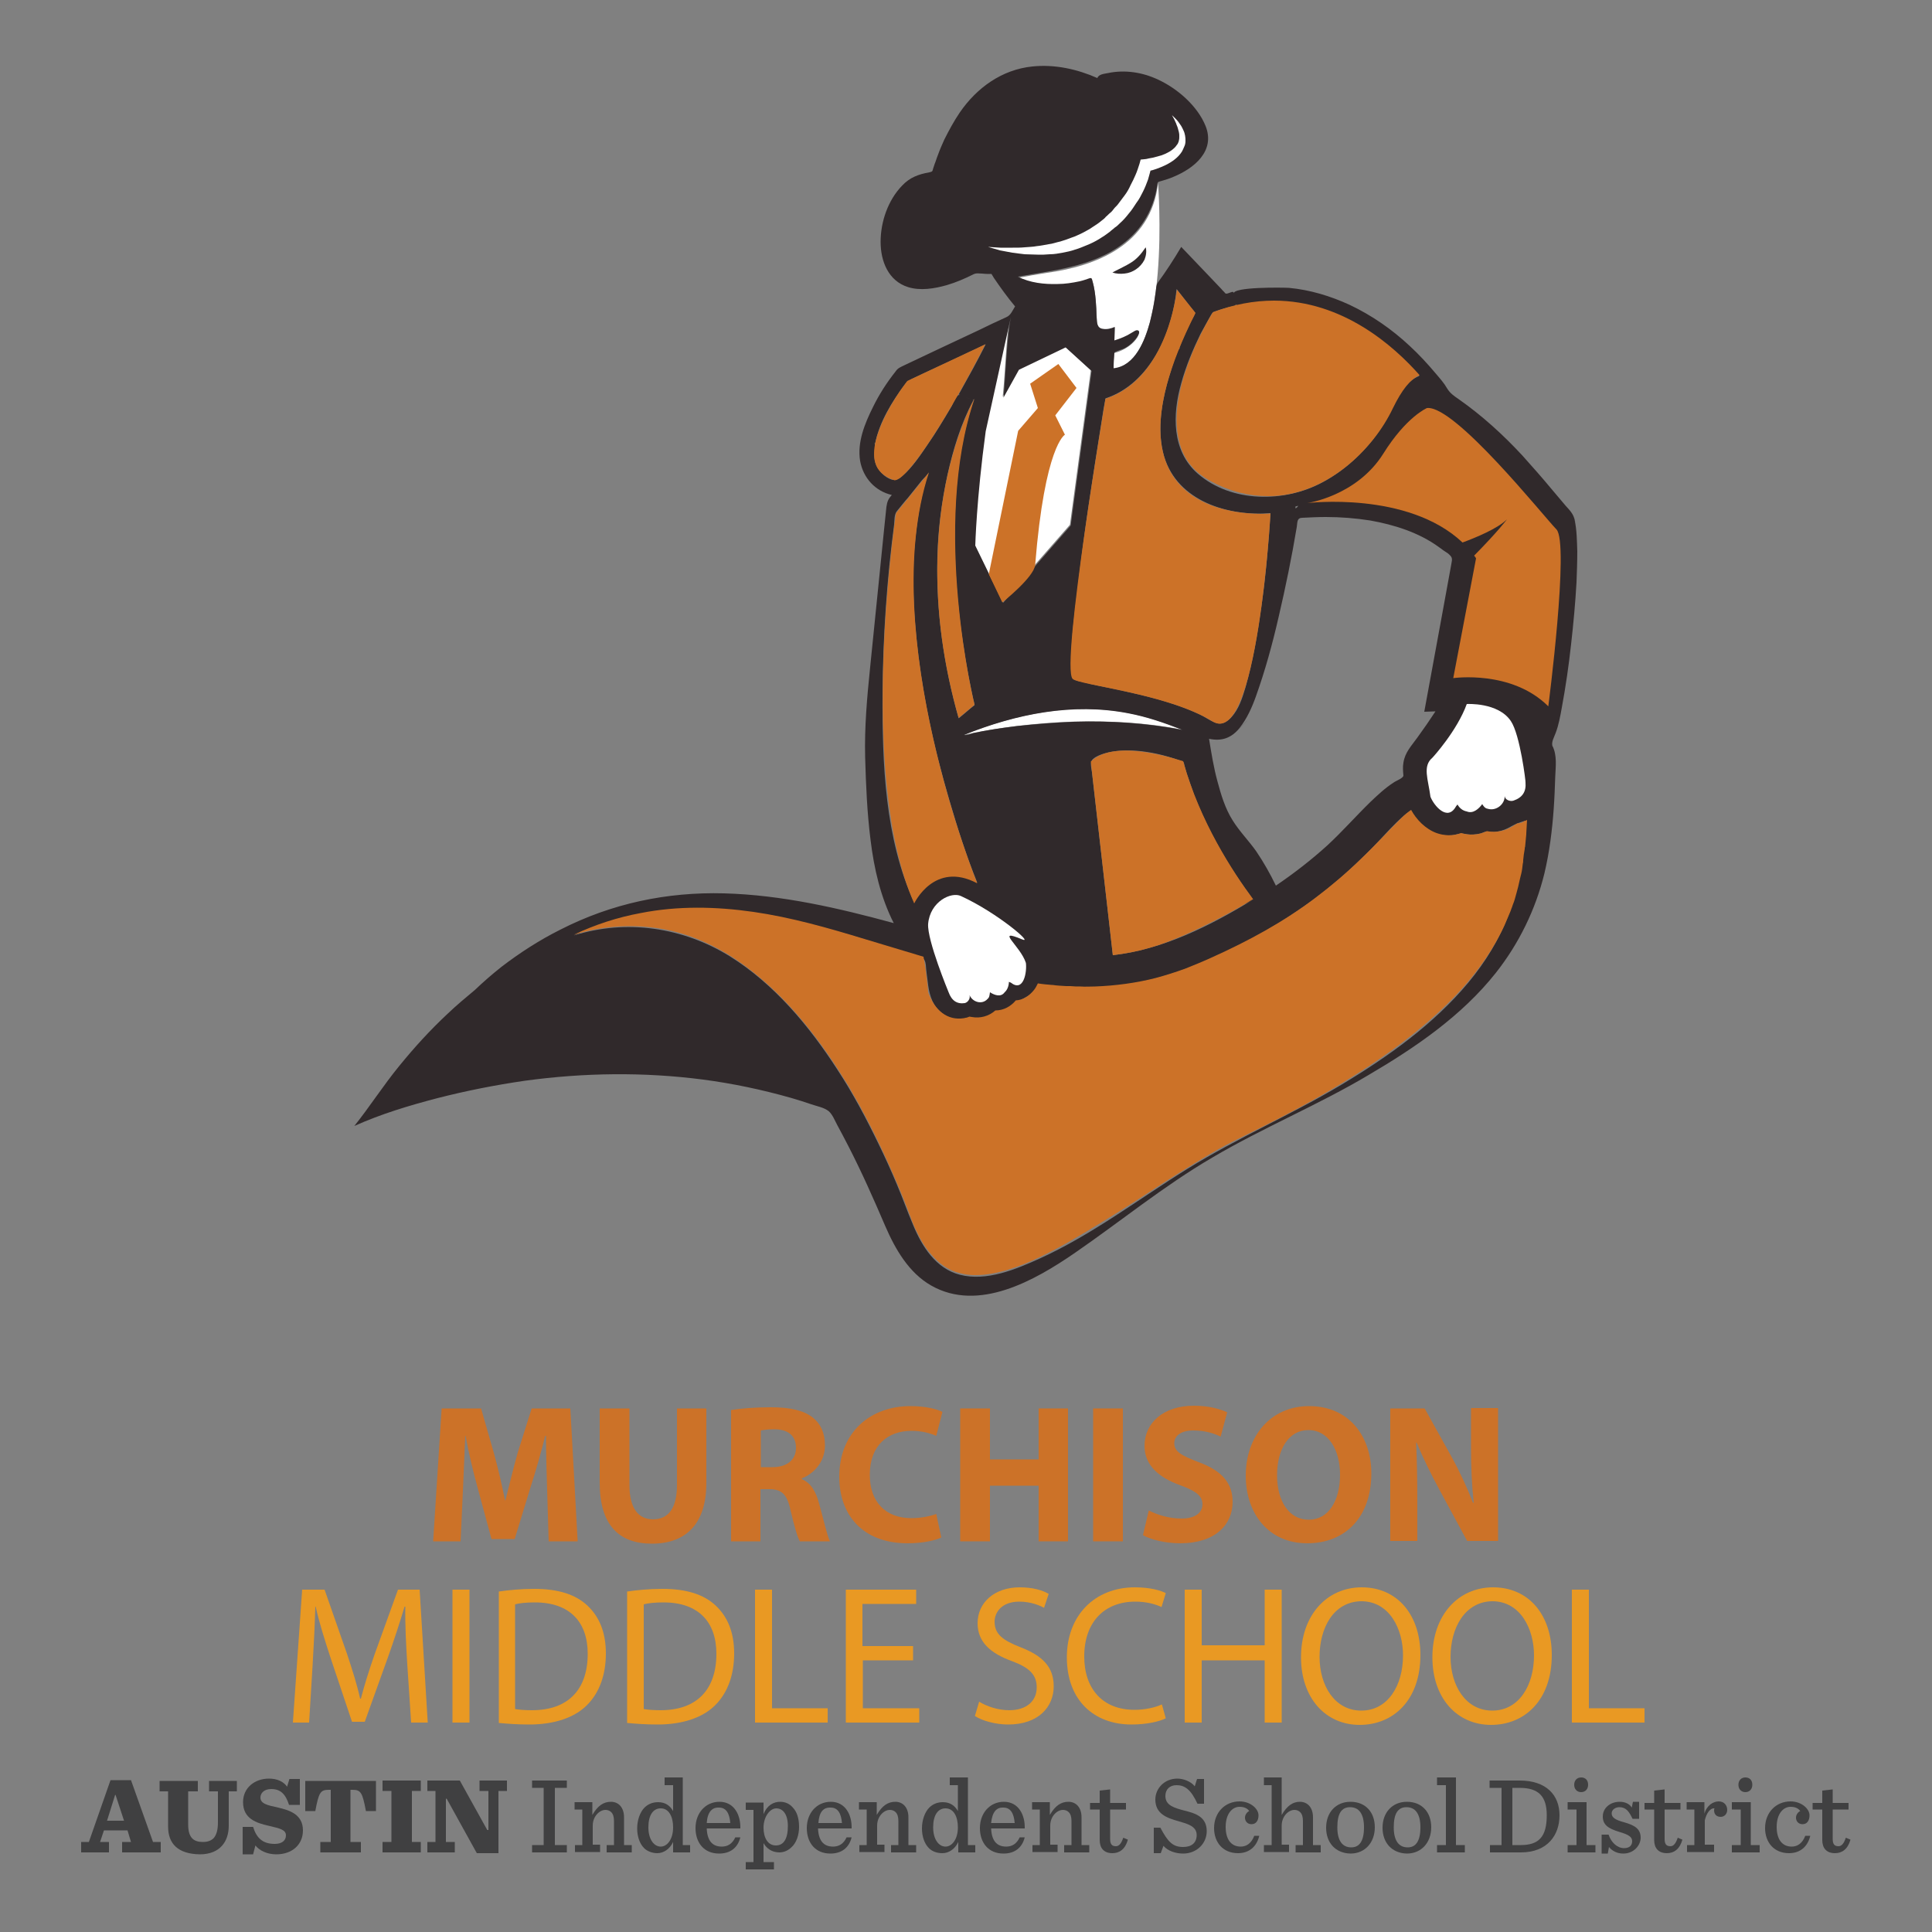 <?xml version="1.0" encoding="utf-8"?>
<!-- Generator: Adobe Illustrator 21.1.0, SVG Export Plug-In . SVG Version: 6.00 Build 0)  -->
<svg version="1.1" id="Layer_1" xmlns="http://www.w3.org/2000/svg" xmlns:xlink="http://www.w3.org/1999/xlink" x="0px" y="0px"
	 viewBox="0 0 500 500" style="enable-background:new 0 0 500 500;" xml:space="preserve">
<rect x="0" y="0" width="500" height="500" fill="#808080" stroke="none"/>
<style type="text/css">
	.st0{fill:#CC7228;}
	.st1{fill:#E99923;}
	.st2{fill:#404041;}
	.st3{fill:#30292B;}
	.st4{fill:#FFFFFF;}
</style>
<g id="Text">
	<g>
		<path class="st0" d="M141.6,385.7c-0.1-4.1-0.3-9.1-0.3-14.1h-0.2c-1.1,4.4-2.5,9.3-3.8,13.3l-4.1,13.4h-6l-3.6-13.3
			c-1.1-4-2.3-8.9-3.1-13.4h-0.1c-0.2,4.6-0.4,10-0.6,14.2l-0.6,13.1h-7.1l2.2-34.4h10.2l3.3,11.5c1.1,4,2.1,8.3,2.9,12.3h0.1
			c1-4,2.1-8.5,3.2-12.4l3.6-11.4h10l1.9,34.4h-7.5L141.6,385.7z"/>
		<path class="st0" d="M162.9,364.5v19.8c0,5.9,2.2,8.9,6.1,8.9c4,0,6.2-2.9,6.2-8.9v-19.8h7.6v19.3c0,10.6-5.3,15.7-14.1,15.7
			c-8.5,0-13.5-4.8-13.5-15.8v-19.2H162.9z"/>
		<path class="st0" d="M189.3,364.9c2.5-0.4,6.1-0.7,10.2-0.7c5,0,8.5,0.8,10.9,2.7c2,1.6,3.1,4,3.1,7.2c0,4.4-3.1,7.4-6,8.5v0.2
			c2.4,1,3.7,3.3,4.5,6.4c1.1,3.9,2.1,8.4,2.8,9.7H207c-0.6-1-1.4-3.8-2.4-8c-0.9-4.3-2.4-5.5-5.5-5.5h-2.3v13.5h-7.6V364.9z
			 M196.9,379.7h3c3.8,0,6.1-1.9,6.1-5c0-3.2-2.1-4.8-5.6-4.8c-1.9,0-2.9,0.2-3.5,0.3V379.7z"/>
		<path class="st0" d="M243.6,397.9c-1.4,0.7-4.6,1.5-8.7,1.5c-11.7,0-17.7-7.4-17.7-17.2c0-11.7,8.2-18.3,18.4-18.3
			c4,0,7,0.8,8.3,1.5l-1.6,6.2c-1.6-0.7-3.7-1.3-6.4-1.3c-6.1,0-10.8,3.7-10.8,11.4c0,6.9,4,11.2,10.8,11.2c2.3,0,4.9-0.5,6.4-1.1
			L243.6,397.9z"/>
		<path class="st0" d="M256.2,364.5v13.2h12.6v-13.2h7.6v34.4h-7.6v-14.4h-12.6v14.4h-7.7v-34.4H256.2z"/>
		<path class="st0" d="M290.6,364.5v34.4h-7.7v-34.4H290.6z"/>
		<path class="st0" d="M297.3,390.9c2.1,1.1,5.2,2.1,8.5,2.1c3.5,0,5.4-1.5,5.4-3.7c0-2.1-1.6-3.4-5.7-4.9c-5.6-2-9.3-5.2-9.3-10.2
			c0-5.9,4.8-10.4,12.8-10.4c3.8,0,6.6,0.8,8.6,1.7l-1.7,6.3c-1.4-0.7-3.8-1.6-7.1-1.6c-3.3,0-4.9,1.5-4.9,3.3
			c0,2.2,1.9,3.2,6.3,4.9c6,2.2,8.8,5.4,8.8,10.3c0,5.8-4.4,10.7-13.6,10.7c-3.9,0-7.7-1-9.6-2.1L297.3,390.9z"/>
		<path class="st0" d="M354.9,381.3c0,11.3-6.7,18.1-16.6,18.1c-10,0-15.9-7.7-15.9-17.5c0-10.3,6.5-18,16.4-18
			C349.2,363.9,354.9,371.8,354.9,381.3z M330.5,381.8c0,6.7,3.1,11.5,8.2,11.5c5.2,0,8.1-5,8.1-11.7c0-6.2-2.9-11.5-8.2-11.5
			C333.5,370.1,330.5,375.1,330.5,381.8z"/>
		<path class="st0" d="M359.8,398.9v-34.4h8.9l7,12.6c2,3.6,4,7.9,5.5,11.8h0.2c-0.5-4.5-0.7-9.2-0.7-14.4v-10.1h7v34.4h-8
			l-7.2-13.3c-2-3.7-4.2-8.1-5.9-12.2l-0.1,0.1c0.2,4.5,0.3,9.4,0.3,15v10.4H359.8z"/>
	</g>
	<g>
		<path class="st1" d="M105.4,430.7c-0.3-4.8-0.6-10.6-0.5-14.9h-0.2c-1.2,4-2.6,8.3-4.3,13.1l-6,16.7h-3.3l-5.5-16.4
			c-1.6-4.9-3-9.3-3.9-13.4h-0.1c-0.1,4.3-0.4,10.1-0.7,15.2l-0.9,14.8h-4.2l2.4-34.4H84l5.8,16.6c1.4,4.2,2.6,8,3.4,11.6h0.2
			c0.9-3.5,2.1-7.3,3.6-11.6l6-16.6h5.6l2.1,34.4h-4.3L105.4,430.7z"/>
		<path class="st1" d="M121.5,411.4v34.4h-4.4v-34.4H121.5z"/>
		<path class="st1" d="M129,411.9c2.7-0.4,5.8-0.7,9.3-0.7c6.3,0,10.7,1.5,13.7,4.3c3,2.8,4.8,6.8,4.8,12.4c0,5.6-1.7,10.2-4.9,13.4
			c-3.2,3.2-8.4,5-14.9,5c-3.1,0-5.7-0.2-7.9-0.4V411.9z M133.3,442.3c1.1,0.2,2.7,0.3,4.4,0.3c9.3,0,14.4-5.3,14.4-14.6
			c0-8.1-4.5-13.3-13.7-13.3c-2.3,0-4,0.2-5.1,0.5V442.3z"/>
		<path class="st1" d="M162.2,411.9c2.7-0.4,5.8-0.7,9.3-0.7c6.3,0,10.7,1.5,13.7,4.3c3,2.8,4.8,6.8,4.8,12.4
			c0,5.6-1.7,10.2-4.9,13.4c-3.2,3.2-8.4,5-14.9,5c-3.1,0-5.7-0.2-7.9-0.4V411.9z M166.6,442.3c1.1,0.2,2.7,0.3,4.4,0.3
			c9.3,0,14.4-5.3,14.4-14.6c0-8.1-4.5-13.3-13.7-13.3c-2.3,0-4,0.2-5.1,0.5V442.3z"/>
		<path class="st1" d="M195.4,411.4h4.4v30.7h14.4v3.7h-18.8V411.4z"/>
		<path class="st1" d="M236.4,429.7h-13.1v12.4h14.6v3.7h-19v-34.4h18.2v3.7h-13.9V426h13.1V429.7z"/>
		<path class="st1" d="M253.4,440.4c2,1.2,4.8,2.2,7.8,2.2c4.5,0,7.1-2.4,7.1-5.9c0-3.2-1.8-5.1-6.4-6.8c-5.5-2-8.9-4.9-8.9-9.8
			c0-5.4,4.4-9.3,10.9-9.3c3.5,0,6,0.8,7.5,1.7l-1.2,3.6c-1.1-0.6-3.4-1.6-6.4-1.6c-4.6,0-6.4,2.8-6.4,5.2c0,3.2,2.1,4.8,6.7,6.6
			c5.7,2.2,8.6,5.1,8.6,10.1c0,5.3-3.9,9.9-11.8,9.9c-3.3,0-6.8-1-8.6-2.2L253.4,440.4z"/>
		<path class="st1" d="M301.7,444.7c-1.6,0.8-4.8,1.6-8.9,1.6c-9.5,0-16.7-6.1-16.7-17.4c0-10.8,7.2-18.1,17.6-18.1
			c4.2,0,6.9,0.9,8,1.5l-1.1,3.6c-1.7-0.8-4-1.4-6.8-1.4c-7.9,0-13.2,5.2-13.2,14.2c0,8.4,4.8,13.8,13,13.8c2.7,0,5.4-0.6,7.1-1.4
			L301.7,444.7z"/>
		<path class="st1" d="M311,411.4v14.4h16.3v-14.4h4.4v34.4h-4.4v-16.1H311v16.1h-4.4v-34.4H311z"/>
		<path class="st1" d="M367.6,428.3c0,11.8-7.1,18.1-15.7,18.1c-8.9,0-15.2-7-15.2-17.5c0-10.9,6.7-18.1,15.7-18.1
			C361.7,410.8,367.6,418,367.6,428.3z M341.5,428.8c0,7.4,3.9,13.9,10.8,13.9c6.9,0,10.8-6.5,10.8-14.3c0-6.8-3.5-14-10.8-14
			C345.1,414.5,341.5,421.3,341.5,428.8z"/>
		<path class="st1" d="M401.6,428.3c0,11.8-7.1,18.1-15.7,18.1c-8.9,0-15.2-7-15.2-17.5c0-10.9,6.7-18.1,15.7-18.1
			C395.7,410.8,401.6,418,401.6,428.3z M375.4,428.8c0,7.4,3.9,13.9,10.8,13.9c6.9,0,10.8-6.5,10.8-14.3c0-6.8-3.5-14-10.8-14
			C379.1,414.5,375.4,421.3,375.4,428.8z"/>
		<path class="st1" d="M406.8,411.4h4.4v30.7h14.4v3.7h-18.8V411.4z"/>
	</g>
	<path class="st2" d="M33,473.7h-6.1l-1,3h2.3v2.7H21v-2.7h2l5.6-16h5.3l5.7,16h2v2.7h-10v-2.7h2.3L33,473.7z M27.7,471.2h4.4
		l-2.2-6.7h-0.1L27.7,471.2z"/>
	<path class="st2" d="M43.5,472.7v-9.1h-2.2v-2.7h9.9v2.7h-2.5v8.6c0,3.4,1.4,4.5,3.8,4.5c1.2,0,2.1-0.3,2.8-1
		c0.7-0.8,1.1-2.1,1.1-4v-8.1h-2.3v-2.7h7.2v2.7h-2.1v8.9c0,4-2.2,7.4-7.5,7.4C46.1,479.8,43.5,477.2,43.5,472.7"/>
	<path class="st2" d="M62.7,472.8h2.8c0.9,2.9,2.5,4.4,5.6,4.4c1.9,0,2.9-0.9,2.9-2.2c0-1.5-1.6-1.8-4.5-2.5
		c-3.1-0.7-6.6-1.8-6.6-6.1c0-3.8,3.1-6.1,6.7-6.1c2.2,0,3.8,0.8,4.7,2.1l0.6-2h2.7v6.7h-2.8c-0.9-2.8-2.2-4.1-4.6-4.1
		c-1.9,0-2.8,1.1-2.8,2.2c0,1.6,1.8,2,4.6,2.6c3,0.7,6.4,1.8,6.4,5.9c0,3.7-2.8,6.2-6.9,6.2c-2.4,0-4.4-1-5.4-2.3l-0.6,2.3h-2.7
		V472.8z"/>
	<path class="st2" d="M82.9,476.7h2.7v-13.5h-0.5c-2.2,0-2.6,0.7-3.5,5.5h-2.6v-7.8h18.3v7.8h-2.6c-0.9-4.8-1.3-5.5-3.5-5.5h-0.5
		v13.5h2.7v2.7H82.9V476.7z"/>
	<polygon class="st2" points="99,476.7 101.3,476.7 101.3,463.5 99,463.5 99,460.8 108.9,460.8 108.9,463.5 106.6,463.5 
		106.6,476.7 108.9,476.7 108.9,479.4 99,479.4 	"/>
	<polygon class="st2" points="115.6,465.5 115.4,465.5 115.4,476.7 117.7,476.7 117.7,479.4 110.6,479.4 110.6,476.7 112.7,476.7 
		112.7,463.5 110.6,463.5 110.6,460.8 119,460.8 126.1,473.6 126.4,473.6 126.4,463.5 124.1,463.5 124.1,460.8 131.2,460.8 
		131.2,463.5 129,463.5 129,479.6 123.4,479.6 	"/>
	<polygon class="st2" points="137.7,477.5 140.7,477.5 140.7,462.7 137.7,462.7 137.7,460.8 146.7,460.8 146.7,462.7 143.6,462.7 
		143.6,477.5 146.7,477.5 146.7,479.4 137.7,479.4 	"/>
	<path class="st2" d="M148.7,477.5h2v-9.2h-2v-1.9h4.6v3.3c1.4-2.4,2.9-3.4,4.8-3.4c2,0,3.4,1.5,3.4,4v7.2h2v1.9h-6.5v-1.9h1.9v-6.2
		c0-1-0.2-1.8-0.7-2.3c-0.4-0.4-0.9-0.6-1.5-0.6c-1.5,0-3.3,1.6-3.3,4.1v4.9h1.9v1.9h-6.5V477.5z"/>
	<path class="st2" d="M166.7,478.3c-1.2-1.2-1.8-3.1-1.8-5.1c0-2.1,0.7-4.2,1.9-5.4c0.9-0.9,2.1-1.4,3.5-1.4c1.9,0,3.1,0.9,3.9,2.3
		V462H172v-2h4.7v17.5h1.9v1.9h-4.4v-2.7c-0.9,1.9-2.5,2.9-4.1,2.9C168.8,479.6,167.5,479.1,166.7,478.3 M174.2,472.9
		c0-2.6-1-4.9-3.2-4.9c-2,0-3.2,1.8-3.2,4.9c0,3.2,1.5,5,3.2,5C172.6,477.9,174.2,476.1,174.2,472.9"/>
	<path class="st2" d="M182.9,473.1c0.1,3.2,1.4,4.8,3.9,4.8c1.5,0,2.7-0.7,3.5-2.4h1.3c-0.7,2.8-2.7,4.2-5.5,4.2
		c-3.9,0-6.1-2.8-6.1-6.6c0-3.9,2.6-6.8,6.2-6.8c3.8,0,5.5,3.4,5.4,6.9H182.9z M182.9,471.8h6.1c-0.2-2.4-1-4-2.9-4
		C184.3,467.7,183.1,468.9,182.9,471.8"/>
	<path class="st2" d="M193,481.9h2v-13.5h-2v-1.9h4.6v3c0.9-2.3,2.6-3.2,4.3-3.2c1.3,0,2.4,0.5,3.2,1.4c1.2,1.2,1.7,3,1.7,5.1
		c0,2.1-0.7,4.1-1.9,5.2c-0.9,0.9-2,1.4-3.2,1.4c-1.9,0-3.3-1-4.1-2.4v4.9h2.7v1.9H193V481.9z M203.9,472.6c0-3.1-1.3-4.6-3-4.6
		c-1.6,0-3.3,2.1-3.3,5c0,2.6,1.1,4.6,3.2,4.6C202.8,477.6,203.9,475.9,203.9,472.6"/>
	<path class="st2" d="M211.7,473.1c0.1,3.2,1.4,4.8,3.9,4.8c1.5,0,2.7-0.7,3.5-2.4h1.3c-0.7,2.8-2.7,4.2-5.5,4.2
		c-3.9,0-6.1-2.8-6.1-6.6c0-3.9,2.6-6.8,6.2-6.8c3.8,0,5.5,3.4,5.4,6.9H211.7z M211.8,471.8h6.1c-0.2-2.4-1-4-2.9-4
		C213.1,467.7,212,468.9,211.8,471.8"/>
	<path class="st2" d="M222.3,477.5h2v-9.2h-2v-1.9h4.6v3.3c1.4-2.4,2.9-3.4,4.8-3.4c2,0,3.4,1.5,3.4,4v7.2h2v1.9h-6.5v-1.9h1.9v-6.2
		c0-1-0.2-1.8-0.7-2.3c-0.4-0.4-0.9-0.6-1.5-0.6c-1.5,0-3.3,1.6-3.3,4.1v4.9h1.9v1.9h-6.5V477.5z"/>
	<path class="st2" d="M240.4,478.3c-1.2-1.2-1.8-3.1-1.8-5.1c0-2.1,0.7-4.2,1.9-5.4c0.9-0.9,2.1-1.4,3.5-1.4c1.9,0,3.1,0.9,3.9,2.3
		V462h-2.1v-2h4.7v17.5h1.9v1.9h-4.4v-2.7c-0.9,1.9-2.5,2.9-4.1,2.9C242.4,479.6,241.2,479.1,240.4,478.3 M247.9,472.9
		c0-2.6-1-4.9-3.2-4.9c-2,0-3.2,1.8-3.2,4.9c0,3.2,1.5,5,3.2,5C246.3,477.9,247.9,476.1,247.9,472.9"/>
	<path class="st2" d="M256.5,473.1c0.1,3.2,1.4,4.8,3.9,4.8c1.5,0,2.7-0.7,3.5-2.4h1.3c-0.7,2.8-2.7,4.2-5.5,4.2
		c-3.9,0-6.1-2.8-6.1-6.6c0-3.9,2.6-6.8,6.2-6.8c3.8,0,5.5,3.4,5.4,6.9H256.5z M256.5,471.8h6.1c-0.2-2.4-1-4-2.9-4
		C257.9,467.7,256.8,468.9,256.5,471.8"/>
	<path class="st2" d="M267.1,477.5h2v-9.2h-2v-1.9h4.6v3.3c1.4-2.4,2.9-3.4,4.8-3.4c2,0,3.4,1.5,3.4,4v7.2h2v1.9h-6.5v-1.9h1.9v-6.2
		c0-1-0.2-1.8-0.7-2.3c-0.4-0.4-0.9-0.6-1.5-0.6c-1.5,0-3.3,1.6-3.3,4.1v4.9h1.9v1.9h-6.5V477.5z"/>
	<path class="st2" d="M287.3,463.1v3.5h4.1v1.7h-4.1v7.6c0,1.3,0.4,1.9,1.5,1.9c0.8,0,1.4-0.7,1.9-2.2l1.2,0.5
		c-0.7,2.5-2.2,3.5-4,3.5c-2.2,0-3.3-1.3-3.3-3.4v-7.9h-2.5v-1.7h2.5v-3.2L287.3,463.1z"/>
	<path class="st2" d="M298.6,473h1.7c2,3.8,3.3,5,5.9,5c2.2,0,3.5-1.1,3.5-3.1c0-2.3-2.4-2.9-4.8-3.6c-2.8-0.8-5.9-1.8-5.9-5.6
		c0-2.8,2.3-5.4,5.7-5.4c1.5,0,3.5,0.7,4.5,2l0.6-1.9h1.8v6.4h-1.7c-1.7-3.7-3.3-4.8-5.4-4.8c-1.8,0-2.9,1.1-2.9,2.8
		c0,2.5,2.4,3.1,5,3.8c2.8,0.7,5.7,1.6,5.7,5.3c0,3.2-2.6,5.8-6.1,5.8c-2,0-4-0.7-5.1-2l-0.7,1.9h-1.8V473z"/>
	<path class="st2" d="M314.2,473.1c0-4,2.8-6.9,6.6-6.9c2.8,0,4.9,1.9,4.9,3.6c0,1.3-0.6,2.3-1.8,2.3c-1.1,0-1.7-0.8-1.7-1.7
		c0-0.8,0.6-1.5,1.1-1.7c-0.4-0.6-1.2-1.1-2.5-1.1c-1.9,0-3.6,1.8-3.6,5.2c0,3.2,1.4,5.1,3.9,5.1c1.5,0,2.8-0.9,3.5-2.8h1.3
		c-0.7,2.9-2.7,4.5-5.5,4.5C316.5,479.6,314.2,476.8,314.2,473.1"/>
	<path class="st2" d="M327.1,477.5h2V462h-2v-2h4.6v9.7c1.4-2.4,2.9-3.4,4.7-3.4c2,0,3.4,1.5,3.4,4v7.2h2v1.9h-6.5v-1.9h1.9v-6.2
		c0-1-0.2-1.8-0.7-2.3c-0.4-0.4-0.9-0.6-1.5-0.6c-1.5,0-3.3,1.6-3.3,4.1v4.9h1.9v1.9h-6.5V477.5z"/>
	<path class="st2" d="M343.2,473c0-3.9,2.5-6.7,6.3-6.7c3.9,0,6.3,2.7,6.3,6.6c0,3.9-2.5,6.8-6.3,6.8
		C345.6,479.6,343.2,476.9,343.2,473 M353,472.9c0-3.6-1.4-5.2-3.6-5.2c-2.2,0-3.3,1.6-3.3,5.2c0,3.6,1.4,5.2,3.6,5.2
		C351.8,478.1,353,476.5,353,472.9"/>
	<path class="st2" d="M357.8,473c0-3.9,2.5-6.7,6.3-6.7c3.9,0,6.3,2.7,6.3,6.6c0,3.9-2.5,6.8-6.3,6.8
		C360.2,479.6,357.8,476.9,357.8,473 M367.6,472.9c0-3.6-1.4-5.2-3.6-5.2c-2.2,0-3.3,1.6-3.3,5.2c0,3.6,1.4,5.2,3.6,5.2
		C366.4,478.1,367.6,476.5,367.6,472.9"/>
	<polygon class="st2" points="371.9,477.5 374.2,477.5 374.2,462 371.9,462 371.9,460 376.8,460 376.8,477.5 379.1,477.5 
		379.1,479.4 371.9,479.4 	"/>
	<path class="st2" d="M385.5,477.5h3.1v-14.8h-3.1v-1.9h7.8c6.8,0,10.3,3.7,10.3,9c0,5.1-3.1,9.6-10,9.6h-8V477.5z M393.6,477.5
		c4.6,0,6.7-2.1,6.7-7.7c0-4.9-2.1-7.1-7-7.1h-1.9v14.8H393.6z"/>
	<path class="st2" d="M405.7,477.5h2.3v-9.2h-2.3v-1.9h4.9v11.1h2.3v1.9h-7.2V477.5z M407.4,461.9c0-1.1,0.7-1.9,1.8-1.9
		c1.1,0,1.8,0.7,1.8,1.9c0,1.1-0.7,1.9-1.8,1.9C408.1,463.8,407.4,463,407.4,461.9"/>
	<path class="st2" d="M414.6,474.8h1.7c0.7,2.1,2.3,3.5,4,3.5c1.5,0,2.1-0.8,2.1-1.8c0-1.1-0.9-1.7-3.3-2.4c-3-0.9-4.3-1.9-4.3-4
		c0-2.1,1.8-3.8,4.4-3.8c1.3,0,2.5,0.5,3.1,1.5l0.3-1.5h1.6v4.4h-1.7c-0.9-1.9-1.7-3-3.4-3c-1,0-2,0.6-2,1.6c0,1.1,1,1.7,3.2,2.3
		c2.9,0.8,4.3,1.8,4.3,4c0,1.9-1.7,4.1-4.5,4.1c-1.6,0-2.9-0.7-3.7-1.7l-0.3,1.7h-1.6V474.8z"/>
	<path class="st2" d="M430.8,463.1v3.5h4.1v1.7h-4.1v7.6c0,1.3,0.4,1.9,1.5,1.9c0.8,0,1.4-0.7,1.9-2.2l1.2,0.5
		c-0.7,2.5-2.2,3.5-4,3.5c-2.2,0-3.3-1.3-3.3-3.4v-7.9h-2.5v-1.7h2.5v-3.2L430.8,463.1z"/>
	<path class="st2" d="M436.5,477.5h2v-9.2h-2v-1.9h4.6v3c0.6-2.2,2.3-3.2,3.7-3.2c1.4,0,2.2,1,2.2,2.2c0,1-0.7,1.8-1.7,1.8
		c-1,0-1.7-0.6-1.7-1.7c0-0.1,0-0.3,0.1-0.5c-1.2-0.1-2.1,1.4-2.5,3.1v6.3h2.4v1.9h-7V477.5z"/>
	<path class="st2" d="M448.2,477.5h2.3v-9.2h-2.3v-1.9h4.9v11.1h2.3v1.9h-7.2V477.5z M449.9,461.9c0-1.1,0.7-1.9,1.8-1.9
		c1.1,0,1.8,0.7,1.8,1.9c0,1.1-0.7,1.9-1.8,1.9C450.6,463.8,449.9,463,449.9,461.9"/>
	<path class="st2" d="M456.8,473.1c0-4,2.8-6.9,6.6-6.9c2.8,0,4.9,1.9,4.9,3.6c0,1.3-0.6,2.3-1.8,2.3c-1.1,0-1.7-0.8-1.7-1.7
		c0-0.8,0.6-1.5,1.1-1.7c-0.4-0.6-1.2-1.1-2.5-1.1c-1.9,0-3.6,1.8-3.6,5.2c0,3.2,1.4,5.1,3.9,5.1c1.5,0,2.8-0.9,3.5-2.8h1.3
		c-0.7,2.9-2.7,4.5-5.5,4.5C459.1,479.6,456.8,476.8,456.8,473.1"/>
	<path class="st2" d="M474.3,463.1v3.5h4.1v1.7h-4.1v7.6c0,1.3,0.4,1.9,1.5,1.9c0.8,0,1.4-0.7,1.9-2.2l1.2,0.5
		c-0.7,2.5-2.2,3.5-4,3.5c-2.2,0-3.3-1.3-3.3-3.4v-7.9h-2.5v-1.7h2.5v-3.2L474.3,463.1z"/>
</g>
<g id="Mascot">
	<path class="st3" d="M319.6,189.7C320.9,188.3,326.4,182.9,319.6,189.7L319.6,189.7z"/>
	<path class="st4" d="M263.5,71.9c2.5,1.3,5.3,1.8,8.1,1.9c2.8,0.1,5.6-0.1,8.3-0.8c0.9-0.2,1.8-0.5,2.6-0.8c0.9,2,1.2,6.2,1.4,11.2
		c0.1,3.4,4.6,1.4,4.6,1.4l-0.1,3.5c1.4-0.5,3.2-1.2,4.9-2.2c3-1.9,1.3,3.6-5,5.3l-0.2,4.1c15.2-1.7,11.6-48.1,11.6-48.1
		c-1.8,16.1-16.3,21.5-28.7,23.2C268.5,71,266.1,71.4,263.5,71.9z"/>
	<path class="st4" d="M249.3,190.2c12.8-2.7,34.6-5.6,56.6-1.4c-3.8-1.5-8.3-3.2-14-4.3C281.8,182.6,268.1,182.7,249.3,190.2z"/>
	<path class="st4" d="M254.9,111.4c-2.4,17.6-2.7,29.6-2.7,29.6l7.2,14.8l17.5-20l5.4-40l-6.7-6.1l-12.1,5.8l-4,7.2
		c0.7-6.7,0.9-15.8,1.9-20.8L254.9,111.4z"/>
	<g>
		<path class="st3" d="M228.4,179.4C228.4,179.4,228.4,179.4,228.4,179.4C228.4,179.4,228.4,179.4,228.4,179.4z"/>
		<path class="st3" d="M407.5,134.5c-0.3-1.5-1.3-2.5-2.3-3.6c-1.3-1.5-2.5-3-3.8-4.5c-2.4-2.9-4.9-5.7-7.4-8.5
			c-5-5.4-10.5-10.4-16.5-14.6c-1.3-0.9-2.2-1.5-3-2.8c-0.8-1.4-1.8-2.5-2.9-3.8c-2.1-2.5-4.4-5-6.8-7.2c-4.6-4.3-9.8-7.9-15.5-10.6
			c-5-2.3-10.3-3.9-15.7-4.4c-1.5-0.1-14.7-0.3-14.3,1.5c0.1-1.2-1.7,0.4-2.2-0.1c-0.3-0.4-0.7-0.7-1-1.1c-1.3-1.4-2.7-2.8-4-4.2
			c-2.1-2.2-4.3-4.5-6.4-6.7c-1.9,3.2-3.9,6.3-6.1,9.3c-0.4,0.6-0.4,1.6-0.5,2.3c-0.1,0.9-0.3,1.8-0.4,2.7c-0.3,1.8-0.7,3.5-1.1,5.2
			c-1.3,4.7-3.8,11.3-9.4,11.9c0-1.3,0.1-2.6,0.2-4c0-0.3,2.1-0.9,2.5-1.1c1-0.5,1.9-1.2,2.6-2c0.3-0.3,2-2.3,1-2.7
			c-0.5-0.2-1.2,0.4-1.6,0.6c-1.4,0.9-2.9,1.5-4.5,2c0-1.2,0.1-2.3,0.1-3.5c-0.9,0.4-2,0.7-3.1,0.5c-1.5-0.2-1.5-1.6-1.6-2.9
			c-0.1-3.1-0.2-6.2-1-9.2c-0.2-0.6-0.1-1.2-0.8-1c-0.9,0.3-1.7,0.6-2.6,0.8c-1.9,0.4-3.8,0.7-5.7,0.7c-3.5,0.1-7.1-0.3-10.3-1.9
			c10.2-1.8,21.4-2.8,29.3-10.3c3.8-3.6,6.1-8.4,6.8-13.5c0.1-0.9,0.3-0.7,1.2-1c1-0.3,2-0.6,2.9-1c5.4-2.2,11-6.7,8.4-13.2
			c-2.1-5.2-7.3-9.7-12.3-12c-4-1.9-8.6-2.6-12.9-1.7c-1,0.2-2.5,0.3-2.8,1.3c-5.2-2.3-11-3.6-16.8-3c-7.9,0.8-14.4,5.5-18.8,11.9
			c-1.5,2.2-2.8,4.6-4,7c-0.6,1.3-1.2,2.7-1.7,4.1c-0.3,0.7-0.5,1.5-0.8,2.2c-0.1,0.4-0.3,0.8-0.4,1.2c-0.2,0.8-0.2,0.8-1,1
			c-2.8,0.5-5,1.3-7,3.4c-3.7,3.8-5.6,9.4-5.6,14.6c0,5,2,10.1,7.1,11.7c3.2,1,6.8,0.4,10-0.5c2.4-0.7,4.7-1.7,6.9-2.8
			c0.8-0.4,1.4-0.2,2.3-0.2c0.8,0.1,1.6,0.1,2.4,0.1c0.2,0.3,0.4,0.7,0.6,1c1.7,2.5,3.5,5,5.5,7.4c-0.7,1.1-1.1,2.3-2.3,2.8
			c-2.4,1.1-4.8,2.2-7.2,3.4c-6.4,3-12.8,6-19.1,9c-1,0.5-1.7,0.7-2.3,1.6c-2.3,2.9-4.3,6-5.9,9.3c-2.1,4.2-4.1,9.1-3.3,13.9
			c0.8,4.4,3.9,7.8,8.2,8.8c-0.9,1-1.2,1.7-1.4,3.1c-0.2,1.9-0.4,3.9-0.6,5.8c-0.4,4-0.8,7.9-1.2,11.9c-0.8,7.9-1.6,15.8-2.4,23.7
			c-0.8,7.8-1.5,15.5-1.3,23.4c0.2,7.1,0.5,14.3,1.4,21.4c0.9,7.4,2.6,14.8,6,21.5c-14.3-3.9-29-7.3-43.9-7.7
			c-14.8-0.4-29.1,2.6-42.4,9.4c-5.4,2.7-10.5,6-15.2,9.6c-2.4,1.9-4.7,3.9-6.9,6c-2.4,2-4.8,4-7.1,6.2c-4.5,4.2-8.6,8.7-12.5,13.5
			c-4.1,5-7.6,10.5-11.6,15.5c6.9-3.1,14.2-5.3,21.5-7.2c7.4-1.9,15-3.4,22.6-4.5c15.3-2.1,30.9-2.3,46.2-0.3
			c7.6,1,15.2,2.6,22.6,4.7c1.8,0.5,3.6,1.1,5.4,1.7c1.4,0.5,3.3,0.8,4.5,1.8c1,0.9,1.6,2.5,2.2,3.6c0.9,1.7,1.9,3.5,2.8,5.3
			c3.5,6.8,6.6,13.8,9.6,20.8c2.6,6,6.1,12.1,11.9,15.4c12.3,7,26.9-1.4,37.1-8.4c11.9-8.2,23.1-17.4,35.6-24.7
			c13.2-7.8,27.4-13.6,40.5-21.4c12.1-7.1,24.1-15.3,32.9-26.4c6-7.6,10.3-16.4,12.6-25.8c1.3-5.5,2-11.1,2.4-16.7
			c0.2-2.8,0.3-5.6,0.4-8.4c0.1-2.5,0.5-5.4-0.7-7.8c0,0,0,0,0,0.1c-0.4-1.1,0.4-2.4,0.8-3.5c0.8-2.1,1.2-4.4,1.6-6.6
			c1-5.4,1.8-10.9,2.4-16.4c0.6-5.3,1.1-10.7,1.4-16c0.1-2.7,0.2-5.3,0.2-8C408.1,140,408.1,137.2,407.5,134.5z M372.4,141.6
			C372.5,141.7,372.5,141.7,372.4,141.6c0.8,0.6,1.5,1.1,2.3,1.6c1.2,1,1.2,1.3,0.9,2.8c-0.8,4.2-1.5,8.4-2.3,12.6
			c-1.6,8.5-3.1,17.1-4.7,25.6c1,0,1.9-0.1,2.9-0.1c-1.5,2.3-3.1,4.6-4.7,6.8c-1.5,2.1-3.2,3.8-3.6,6.5c-0.2,1.1-0.1,2.2,0,3.3
			c0,0.7-2,1.4-2.5,1.8c-2.2,1.4-4.1,3.2-6,5c-3.8,3.7-7.3,7.7-11.2,11.3c-4.2,3.8-8.6,7.2-13.3,10.4c-1.5-3.1-3.2-6.1-5.1-8.9
			c-1.9-2.7-4.3-5.1-6.1-8c-1.9-3-3-6.6-3.9-10c-1-3.6-1.6-7.4-2.2-11.1c3.3,0.7,5.8-0.2,7.9-2.8c1.9-2.4,3.2-5.3,4.2-8.1
			c2.4-6.7,4.3-13.6,5.9-20.6c1.8-7.7,3.4-15.5,4.7-23.3c0.2-1.3,0-2.4,1.5-2.4c2-0.1,4-0.2,6-0.2c3.8,0,7.7,0.3,11.5,0.9
			C360.8,135.8,367.2,137.8,372.4,141.6z M242.6,143.9c0.2-7.1,1.1-14.1,2.6-21c1.5-6.7,3.5-13.3,6.7-19.3c-0.1,0-0.1,0-0.2-0.1
			c0.2,0.1,0.2,0,0.4-0.3c-3.9,11.5-5.1,23.8-5,35.9c0,10.4,1,20.7,2.7,31c0.6,3.6,1.3,7.3,2.1,10.9c0,0.1,0.4,1.4,0.3,1.5
			c-1.4,1.1-2.7,2.3-4.1,3.4C244.2,172.2,242.2,158,242.6,143.9z M243,191.3c-0.1-0.2-0.1-0.3-0.1-0.6
			C242.9,190.9,242.9,191.1,243,191.3z M249.3,102.6C249.3,102.6,249.3,102.6,249.3,102.6c0.3,0.1,0.5,0.2,0.8,0.3
			c0.5,0.2,0.9,0.3,1.4,0.5c0,0,0,0,0,0C250.7,103.1,250,102.9,249.3,102.6z M292,184.6c4.8,0.9,9.4,2.5,14,4.3
			c-9.3-1.8-18.8-2.4-28.3-2.1c-4.8,0.2-9.7,0.6-14.5,1.1c-2.4,0.3-4.7,0.6-7,1c-1.2,0.2-2.4,0.4-3.7,0.7c-0.8,0.1-2.2,0.8-3,0.6
			C262.9,184.8,277.6,181.8,292,184.6z M282.9,196.4c0.8-0.7,1.9-1.1,2.9-1.4c2.7-0.8,5.6-0.9,8.4-0.7c3.6,0.3,7.1,1.1,10.5,2.3
			c0.4,0.1,0.8,0.3,1.2,0.4c0.5,0.2,0.5,0.4,0.6,1c0.2,0.8,0.5,1.6,0.7,2.4c0.6,1.7,1.2,3.5,1.8,5.2c3.8,9.8,9.1,18.9,15.3,27.2
			c-11.1,6.8-23.2,12.9-36.3,14.4c-1.8-15.8-3.6-31.5-5.4-47.3C282.5,198.8,281.9,197.3,282.9,196.4z M335.2,131.1
			c0.3-0.1,0.5-0.1,0.8-0.2c-0.2,0.3-0.4,0.5-0.7,0.7C335.3,131.5,335.3,131.3,335.2,131.1z M313.3,81.7c0.4-0.7,0.5-0.9,1.4-1.2
			c1.2-0.4,2.5-0.8,3.7-1.1c0.5-0.1,1.7-0.1,1.3-0.8c0.2,1,3.3-0.1,3.9-0.2c2.5-0.3,5-0.5,7.5-0.4c5,0.2,9.9,1.3,14.5,3.2
			c8.4,3.5,15.7,9.3,21.7,16.1c-2.6,1-4.4,3.5-5.7,5.9c-1.5,2.8-2.8,5.7-4.7,8.4c-3.8,5.4-8.8,10.1-14.6,13.2
			c-9.8,5.3-23.5,5.4-32.3-2.2c-6.8-5.9-6.6-15.4-4.3-23.4c1.2-4.4,3-8.7,5-12.8C311.6,84.7,312.5,83.2,313.3,81.7z M285.1,109
			c0.3-2,0.6-3.9,1-5.9c11.5-3.8,17.3-17,18.4-28.3c1.3,1.7,2.6,3.3,3.9,5c0.3,0.3,0.5,0.6,0.8,1c0.3,0.3-0.7,1.8-0.9,2.2
			c-1.1,2.3-2.2,4.7-3.1,7c0.1,0,0.1,0.1,0.2,0.1c-0.7-0.2-3.2,8.6-3.4,9.3c-1.6,6.1-2.5,12.7-0.7,18.8
			c3.5,11.5,16.6,15.5,27.5,14.6c-0.5,8-1.2,15.9-2.3,23.8c-1,7.2-2.2,14.4-4.2,21.4c-0.8,2.7-1.7,5.5-3.6,7.6
			c-0.9,1-2.2,1.9-3.6,1.6c-1.6-0.4-3.1-1.6-4.6-2.3c-6.8-3.2-14.3-4.9-21.6-6.5c-2.9-0.6-5.8-1.1-8.7-1.9c-0.7-0.2-2.3-0.3-2.6-1.2
			c-0.5-1.3-0.4-3-0.4-4.3c0.1-6.2,0.9-12.5,1.7-18.6C280.5,137.9,282.8,123.5,285.1,109z M261.6,82.1c-1,5-1.3,14.1-1.9,20.8l4-7.2
			l12.1-5.8l6.7,6.1l-5.4,40l-17.5,20l-7.2-14.8c0,0,0.3-12,2.7-29.6L261.6,82.1z M230.2,123.9c-1.1-0.5-2.1-1.4-2.8-2.4
			c0.1,0.1,0.1,0.2,0.2,0.3c0-0.1-0.1-0.1-0.2-0.3c-0.3-0.4-0.2-0.2,0,0c-0.8-1.1-1.2-2.5-1.1-3.9c0-0.3,0.3-2.8,0-2.9
			c0.1,0,0.1,0,0.2,0c1.1-5.5,4.3-10.7,7.6-15.1c0.6-0.9,0.9-1,1.8-1.5c1.2-0.6,2.4-1.1,3.6-1.7c5.2-2.4,10.4-4.8,15.6-7.3
			c-2.2,4.4-4.6,8.7-7,13c0.1,0,0.3,0.1,0.4,0.1c-0.3,0-0.5,0-0.7,0.2c-0.8,0.9-1.2,2.3-1.8,3.2c-1.9,3.2-3.8,6.4-5.9,9.4
			c-1.9,2.8-4,6-6.6,8.2C232.4,124.2,231.4,124.5,230.2,123.9z M227.6,121.8C227.6,121.8,227.6,121.8,227.6,121.8L227.6,121.8z
			 M228.4,179.4C228.4,179.7,228.4,181.7,228.4,179.4c0.1-14.6,1.1-29.2,3-43.7c0.1-1.1,0-2.5,0.7-3.4c1-1.2,1.9-2.4,2.9-3.5
			c1.2-1.5,2.4-3,3.6-4.5c0.3-0.4,1.7-1.6,1.7-2.1c0,0.6-0.5,1.4-0.6,2c-0.2,0.8-0.5,1.6-0.7,2.4c-0.4,1.8-0.8,3.5-1.1,5.3
			c-0.6,3.5-1,7-1.3,10.6c-0.5,7.3-0.2,14.7,0.5,21.9c1.4,14.5,4.5,28.8,8.6,42.7c2.1,7.2,4.4,14.4,7.2,21.3c-3.1-1.6-6.7-2.4-10-1
			c-2.7,1.1-5,3.5-6.3,6.2c0,0,0,0,0,0C229,217,228.3,197.6,228.4,179.4z M394.7,216C394.7,216,394.7,215.9,394.7,216
			C394.7,215.9,394.7,216,394.7,216c-0.2,2.8-0.3,4.1-0.3,4.5C394.4,219.8,394.7,216.5,394.7,216c-0.5,7-1.7,13.9-4.2,20.5
			c-2.4,6.5-6.1,12.5-10.5,17.8c-9,10.8-20.8,19.2-32.8,26.4c-13,7.8-27,13.8-39.9,21.8c-12.6,7.8-24.6,17-38.2,23.2
			c-6.2,2.8-13.8,6-20.7,4.2c-6.2-1.6-9.8-7.3-12.1-12.9c-1.5-3.5-2.7-7-4.2-10.5c-1.5-3.6-3.1-7.1-4.8-10.6
			c-3.2-6.6-6.6-13-10.6-19.1c-7.3-11.3-16.3-22.1-27.8-29.3c-12.1-7.5-26.8-9.7-40.4-5.4c13.6-6.2,28.7-8,43.4-6.3
			c15.4,1.8,30.2,6.9,45.1,11.4c1.6,0.5,2.4,0.7,2.6,2.5c0.1,1.5,0.3,2.9,0.5,4.4c0.3,2.7,0.9,5.5,3,7.5c1.1,1.1,2.4,1.8,3.9,2.1
			c1.7,0.3,3.4-0.2,5.1-0.2c1.8,0,3.4-0.2,5-1.3c0.7-0.4,1.2-0.5,1.9-0.6c0.9-0.2,1.7-0.6,2.5-1.1c1.2-0.8,2.2-1.5,3.4-2.1
			c1.4-0.7,2.5-1.5,3.3-2.8c0.6-1,1.2-0.8,2.4-0.7c1.9,0.2,3.9,0.4,5.8,0.5c7.7,0.4,15.4-0.2,22.8-2.2c6.5-1.7,12.6-4.3,18.6-7.2
			c6.1-2.9,12-6.2,17.6-10c5.7-3.8,11-8.1,15.9-12.8c2.4-2.3,4.7-4.6,6.9-7c2.1-2.3,4.3-4.6,6.9-6.5c1.3,2.3,3.2,4.4,5.6,5.6
			c1.2,0.6,2.5,0.9,3.9,0.9c0.7,0,1.4,0,2.1-0.2c0.9-0.2,1.4-0.4,2.4-0.2c1.4,0.3,2.8,0.2,4.1-0.1c0.6-0.2,1.2-0.6,1.9-0.5
			c0.8,0.1,1.6,0.2,2.4,0c1.4-0.2,2.5-0.7,3.7-1.4c1.1-0.6,2.4-1.1,3.6-1.4C394.9,213.7,394.8,214.8,394.7,216z M394.4,220.6
			C394.4,220.6,394.4,220.6,394.4,220.6L394.4,220.6z"/>
		<path class="st3" d="M407.5,134.5C408,136.5,407.2,132.9,407.5,134.5L407.5,134.5z"/>
		<path class="st3" d="M401.7,193.2c0.1,0.2,0.1,0.3,0.2,0.5C401.9,193.5,401.8,193.3,401.7,193.2z"/>
		<path class="st3" d="M335.2,131.1C335.3,131.3,335.5,131,335.2,131.1L335.2,131.1z"/>
		<path class="st3" d="M324.4,232.8C316.4,222.1,313.3,239.5,324.4,232.8L324.4,232.8z"/>
		<path class="st3" d="M394.7,216C394.7,216,394.7,216,394.7,216C394.7,216,394.7,216,394.7,216C394.7,216,394.7,216,394.7,216z"/>
		<polygon class="st3" points="227.4,121.5 227.4,121.5 227.4,121.5 		"/>
	</g>
	<path class="st4" d="M391,186.6c-3.3-4.9-11.4-4.4-11.4-4.4c-2.5,6.9-8.7,13.7-8.9,13.9c-2.6,2.2-1.1,5.5-0.5,10.1
		c0.9,2.3,4.4,6.5,6.6,2.5l0.4-0.5c0.5,0.9,1.3,1.6,2.4,1.8c1.7,0.7,3.2-0.8,4-1.9c0.3,0.5,0.7,1.1,1.4,1.2c2.2,0.7,4.5-1.2,4.4-3.3
		c0.1,1,1.4,1.5,2.3,1.2c2.3-0.8,3.3-2.3,3.1-4.7C394.9,202.5,393.4,190.1,391,186.6z"/>
	<path class="st4" d="M264.5,243.1c3.3,1.4-6.4-6.9-15.8-11.2c-2.5-1.2-8,1.4-8.5,7.2c-0.3,4.2,5.3,17.7,5.3,17.7
		c0.8,2.2,2.2,3.1,4.2,2.8c0.8-0.2,1.5-1.2,1.2-2.1c0.8,1.9,3.3,2.6,4.7,1c0.5-0.4,0.5-1.1,0.6-1.7c1.1,0.7,2.8,1.4,3.8,0
		c0.7-0.6,1.1-1.7,1.1-2.7l0.5,0.2c3.3,2.6,4.2-2.7,3.9-5.1C264.1,244.8,257.3,240.1,264.5,243.1z"/>
	<path class="st3" d="M287.9,70.5c1.9-1,3.5-1.7,4.9-2.6c1.4-0.9,2.5-2.1,3.7-3.9c0.3,1,0.1,2.2-0.3,3.2c-0.5,1-1.3,1.9-2.2,2.5
		c-0.9,0.6-1.9,1-3,1.1C290,70.9,288.9,70.9,287.9,70.5z"/>
	<path class="st0" d="M282.3,197.1l5.7,50.1c3.1-0.4,6.1-0.9,9.1-1.8c2.3-0.6,4.5-1.4,6.7-2.3c2.1-0.8,4.5-1.9,6.6-2.9
		c4.8-2.3,9.5-4.8,13.9-7.5c-5.2-7-13.8-20.1-18.1-35.7C306.2,197.1,288.7,190.7,282.3,197.1z"/>
	<path class="st0" d="M234.8,98.6c-3.2,4.1-10.1,14.8-8.3,21.1c0.6,2.2,2.3,3.7,5,4.6c3.5,0,14.4-17.4,23.5-35.2L234.8,98.6z"/>
	<path class="st0" d="M255.9,148.6l3.5,7.3c0,0,8.2-6.5,8.5-9.7c2.5-31,7.7-33.7,7.7-33.7l-2.5-5l5.5-7.1l-4.7-6.2l-7.3,5.1l2,6.3
		l-5.1,5.9L255.9,148.6z"/>
	<path class="st0" d="M286.1,103.2c0,0-11.7,69.3-8.5,72.5c1.6,1.6,24.6,3.8,36.2,11c11.6,7.2,15-53.8,15-53.8s-48,4.5-19.4-51.9
		l-4.8-6C304.5,74.9,302.5,97.8,286.1,103.2z"/>
	<path class="st0" d="M248.1,185.8l4.1-3.4c0,0-11.3-46.1,0-79.2C252.2,103.2,233.6,134.9,248.1,185.8z"/>
	<path class="st0" d="M369.3,105.6c0,0-5.3,2.2-11.3,11.8c-6.9,11-19.7,12.8-19.7,12.8s26-3.2,40.2,10.2c3.5-1.3,9.1-3.6,11.5-6
		c0,0-2.1,2.9-8.5,9.4c0.2,0.2,0.4,0.5,0.5,0.7l-5.9,31c0,0,15.1-2.2,24.6,7.3c0,0,5.5-42.3,2.1-45.8
		C399.4,133.5,376.5,104.8,369.3,105.6z"/>
	<path class="st0" d="M313.5,124.6c4.8,2.6,9.8,3.8,14.7,3.8c14.7,0,27.1-11.8,32.3-22.8c2.3-4.7,4.5-7.5,6.9-8.5
		c-6.7-7.6-19.9-19.3-37.7-19.3c-5.2,0-10.5,1-15.8,3c-1.9,3.1-12.1,20.7-8.7,33.5C306.3,118.9,309.1,122.3,313.5,124.6z"/>
	<path class="st0" d="M231.9,132.8c0,0-10.3,67.4,4.7,101c0,0,5.2-11.1,16.3-5.2c0,0-26.2-64.5-12.5-106.3L231.9,132.8z"/>
	<path class="st0" d="M393.8,212.9c-0.4,0.1-0.8,0.2-1.2,0.2c-0.2,0.2-0.4,0.3-0.6,0.4c-2.1,1.5-4.7,2.1-7.2,1.6
		c-2.3,1.1-4.7,1.1-6.6,0.5c0,0-0.1,0-0.1,0c-2.1,0.8-4.3,0.7-6.3,0c-3-1.1-5.3-3.6-6.6-6c-0.4,0.3-0.8,0.6-1.2,0.9
		c-0.4,0.3-0.8,0.7-1.2,1.1c-3.3,3.2-6.8,7.1-10.5,10.6c-3.7,3.6-7.7,7-11.8,10.1c-8.3,6.3-17.4,11.2-26.7,15.4
		c-2.4,1.1-4.6,2-7.1,3c-2.5,0.9-5,1.7-7.6,2.4c-5.1,1.3-10.4,2-15.7,2.2c-1.3,0-2.5,0.1-3.8,0c-0.9,0-1.7,0-2.6-0.1
		c-0.4,0-0.7,0-1.1,0c-1.2-0.1-2.3-0.1-3.5-0.3c-0.1,0-0.1,0-0.2,0c-1.2-0.1-2.4-0.2-3.6-0.4c-0.3,0.6-0.6,1.2-1,1.7
		c-1.2,1.5-2.8,2.6-4.7,2.7c0,0-0.1,0-0.1,0.1c-1.2,1.4-3,2.5-5.2,2.5c-1.7,1.5-3.9,2.1-6.1,1.7c-0.2,0-0.4-0.1-0.6-0.1
		c-0.3,0.1-0.7,0.3-1,0.3l-0.4,0.1c-4.3,0.7-7.6-2-9.3-6.7c0,0-0.3-4.4-1.2-9.2c-5.1-1.5-10.2-3.1-15.3-4.6c-9.5-2.9-19-5.6-28.7-7
		c-9.7-1.4-19.6-1.6-29.2,0.3c-6,1.1-11.8,3-17.3,5.6c1.4-0.4,2.8-0.8,4.2-1.1c6.4-1.4,13.2-1.5,19.7-0.2c6.5,1.3,12.7,4.1,18.2,7.8
		c10.9,7.4,19.3,17.6,26.2,28.2c0.8,1.3,1.6,2.6,2.4,3.8c0.6,0.9,1.1,1.9,1.6,2.8c0.2,0.3,0.4,0.7,0.6,1c0.7,1.2,1.4,2.4,2,3.7
		c0,0,0,0.1,0.1,0.1c3.9,7.3,7.3,14.8,10.4,22.4l1.7,4.4c0.5,1.4,1,2.7,1.7,4c1.2,2.6,2.7,4.9,4.6,6.8c1.8,1.9,4,3.3,6.6,3.9
		c2.5,0.7,5.4,0.6,8.2,0.1c5.7-1,11.3-3.6,16.8-6.5c5.4-2.9,10.7-6.2,16-9.5c5.3-3.3,10.4-6.8,15.7-10.1c5.3-3.3,10.6-6.6,16.3-9.3
		c8.9-4.4,17.9-9,26.3-14.2c8.5-5.2,16.7-10.9,24-17.6c7.3-6.6,13.6-14.3,17.6-23c0.5-1.1,0.9-2.2,1.4-3.3c0.2-0.4,0.3-0.9,0.5-1.3
		c0.2-0.7,0.5-1.3,0.7-2c0.2-0.6,0.3-1.2,0.5-1.8c0.1-0.5,0.3-1,0.4-1.5c0.2-0.7,0.3-1.5,0.5-2.2c0.1-0.4,0.2-0.8,0.3-1.2
		c0.2-0.8,0.3-1.7,0.4-2.6c0.1-0.3,0.1-0.6,0.1-0.9c0.1-1,0.2-1.9,0.4-2.9c0-0.2,0-0.4,0.1-0.6c0.1-1.1,0.2-2.1,0.3-3.2
		c0-0.1,0-0.2,0-0.2c0.1-1.2,0.1-2.3,0.2-3.5c-0.2,0.1-0.4,0.2-0.7,0.3L393.8,212.9z"/>
	<path class="st4" d="M303.3,29.8c0.6,0.6,1.2,1.1,1.7,1.8c0.2,0.3,0.5,0.7,0.7,1c0.2,0.4,0.4,0.7,0.6,1.2c0.2,0.4,0.3,0.8,0.4,1.3
		c0.1,0.5,0.1,0.9,0.1,1.4c0,0.5-0.1,1-0.3,1.4c-0.2,0.5-0.4,0.9-0.6,1.3c-1,1.6-2.6,2.7-4.2,3.5c-0.8,0.4-1.6,0.7-2.4,1
		c-0.4,0.1-0.8,0.3-1.3,0.4c-0.4,0.1-0.8,0.2-1.3,0.3l1.3-1.2c-0.3,1.2-0.6,2.2-0.9,3.3c-0.4,1.1-0.8,2.1-1.3,3.1
		c-0.5,1-1,2-1.7,2.9c-0.6,0.9-1.2,1.9-2,2.8c-0.7,0.9-1.4,1.7-2.3,2.5c-0.4,0.4-0.8,0.8-1.3,1.1c-0.4,0.4-0.9,0.7-1.3,1.1
		c-0.9,0.7-1.8,1.3-2.8,1.9c-1,0.6-2,1.1-3,1.5c-1,0.4-2.1,0.9-3.2,1.2c-1.1,0.4-2.2,0.6-3.2,0.8c-1.1,0.2-2.2,0.4-3.3,0.4l-1.6,0.1
		l-1.6,0c-1.1,0-2.2-0.1-3.3-0.1c-1.1-0.1-2.2-0.3-3.2-0.4c-1.1-0.2-2.1-0.4-3.2-0.6c-1-0.3-2.1-0.6-3.1-0.9
		c1.1,0.1,2.1,0.1,3.2,0.2l3.2,0c1.1,0,2.1,0,3.1-0.1c1-0.1,2.1-0.1,3.1-0.3c1-0.1,2-0.3,3.1-0.5c1-0.1,2-0.5,3-0.7
		c1-0.3,1.9-0.6,2.9-1c1-0.3,1.9-0.8,2.8-1.2l1.3-0.7c0.4-0.2,0.9-0.5,1.3-0.8c0.8-0.5,1.7-1.1,2.4-1.7c0.4-0.3,0.8-0.6,1.1-1
		c0.4-0.3,0.7-0.7,1.1-1c0.4-0.3,0.7-0.7,1-1.1c0.3-0.4,0.7-0.7,1-1.1c0.6-0.8,1.2-1.6,1.8-2.4c0.6-0.8,1.1-1.7,1.5-2.6
		c0.5-0.9,0.9-1.8,1.3-2.7c0.4-0.9,0.7-1.9,1-2.8l0.3-1.1l1-0.1c0.3,0,0.7-0.1,1.1-0.2c0.4-0.1,0.7-0.1,1.1-0.2
		c0.7-0.2,1.5-0.4,2.2-0.6c1.4-0.5,2.7-1.2,3.6-2.2c0.2-0.3,0.4-0.5,0.6-0.8c0.1-0.3,0.3-0.6,0.3-0.9c0.1-0.3,0.1-0.7,0.1-1
		c0-0.4,0-0.7-0.1-1.1c-0.1-0.4-0.2-0.7-0.3-1.1c-0.1-0.4-0.3-0.7-0.4-1.1l-0.5-1.1L303.3,29.8z"/>
</g>
</svg>
